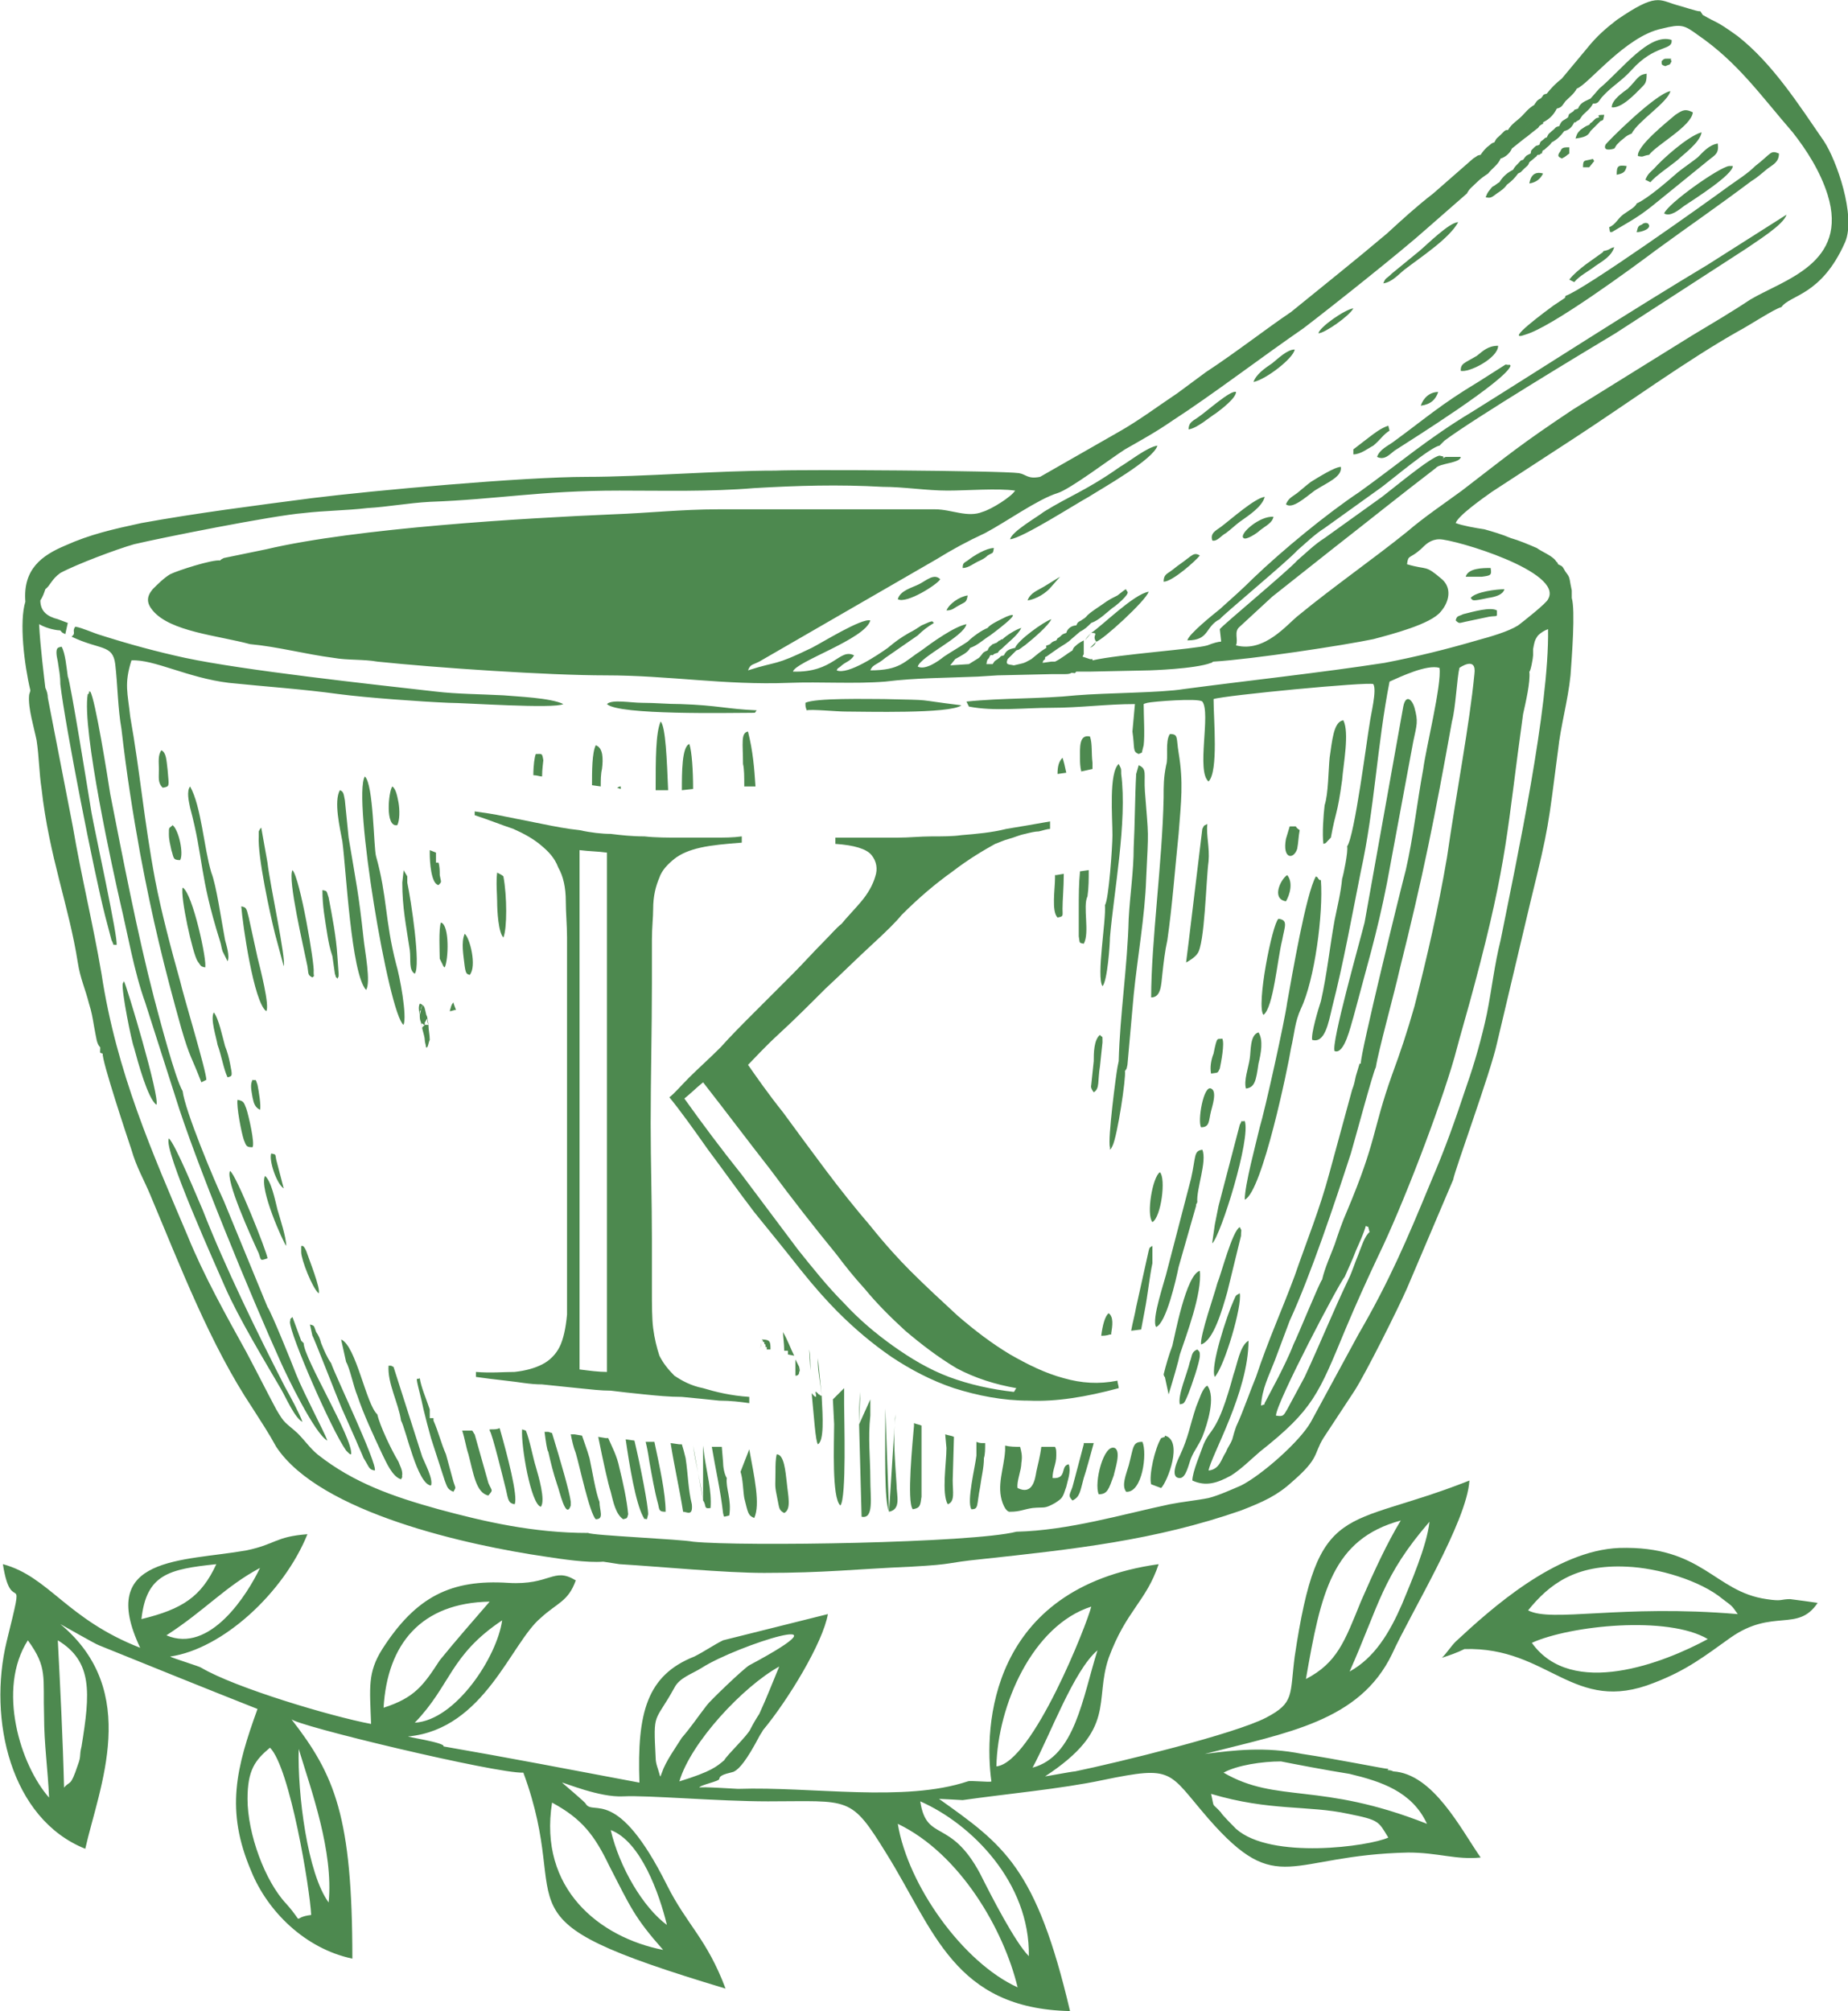 <svg xmlns="http://www.w3.org/2000/svg" xmlns:xlink="http://www.w3.org/1999/xlink" xml:space="preserve" width="61.06mm" height="66.436mm" style="shape-rendering:geometricPrecision; text-rendering:geometricPrecision; image-rendering:optimizeQuality; fill-rule:evenodd; clip-rule:evenodd" viewBox="0 0 1480 1611">
 <defs>
  <style type="text/css">
   <![CDATA[
    .fil0 {fill:#4D894F}
   ]]>
  </style>
 </defs>
 <g id="Layer_x0020_1">
  <g id="_737929276352">
   <path class="fil0" d="M1145 1219c-2,19 -15,49 -22,66 -10,23 -22,43 -42,54 24,-54 26,-76 64,-120zm-565 191c2,-4 19,-20 21,-25 2,-4 5,-9 7,-12 6,-13 11,-26 16,-38 -29,16 -71,61 -80,92 26,-8 30,-12 36,-17zm31 -24c-1,2 -2,3 -3,5 -10,19 -16,26 -20,28 -1,1 -12,2 -12,6 0,2 -16,5 -16,7 1,-1 29,1 31,1 59,-2 133,11 184,-6 2,-1 18,1 19,0 -6,-43 -2,-155 134,-174 -10,30 -26,37 -40,75 -12,35 7,57 -51,95 1,0 22,-4 24,-4 34,-7 128,-30 153,-43 23,-12 19,-18 23,-49 19,-127 39,-101 140,-141 -2,33 -47,106 -62,139 -26,54 -84,63 -150,80 24,-3 48,-6 78,0 0,0 0,0 0,0 27,4 66,12 69,12 0,1 -1,1 -1,1 2,0 3,0 5,1 32,2 54,46 70,69 -20,2 -34,-4 -58,-4 -96,2 -104,37 -160,-27 -33,-38 -27,-43 -85,-31 -33,7 -77,11 -112,16 -1,0 -17,-1 -19,-1 52,37 78,55 105,170 -93,-2 -109,-65 -147,-126 -29,-47 -29,-42 -95,-42 -40,0 -96,-5 -116,-4 -19,1 -47,-11 -49,-11 1,1 19,16 19,17 6,10 25,-15 65,65 16,32 32,43 47,83 -193,-58 -120,-59 -162,-173 -21,1 -184,-38 -186,-43 35,45 49,78 49,192 -38,-8 -68,-38 -81,-70 -21,-49 -12,-83 5,-130 -43,-17 -85,-34 -127,-51 -3,-1 -29,-16 -31,-17 65,54 31,131 20,180 -60,-24 -78,-104 -63,-166 16,-65 4,-17 -3,-62 37,10 51,44 110,67 -35,-74 34,-69 85,-78 24,-5 23,-11 49,-13 -19,47 -68,92 -110,98 1,1 24,8 25,9 27,16 104,39 136,45 -1,-29 -3,-41 9,-60 27,-42 55,-56 101,-53 34,2 36,-13 54,-2 -6,17 -15,18 -28,30 -24,20 -45,89 -106,95 -4,0 30,5 28,8 52,9 104,19 157,29 -2,-56 6,-86 44,-101 8,-4 15,-9 23,-13 28,-7 56,-14 84,-21 -4,23 -32,69 -52,93zm415 25c10,2 36,7 55,10 25,6 50,14 62,40 -86,-34 -120,-16 -163,-41 11,-6 31,-9 46,-9zm-501 -3c-2,-38 -1,-27 15,-56 4,-8 14,-11 22,-16 28,-18 126,-49 38,-2 -5,3 -32,29 -34,32 -7,9 -13,18 -20,26 -5,8 -13,19 -16,28 -1,2 -1,5 -2,1 -1,-4 -3,-8 -3,-13zm354 -86c-12,38 -18,85 -52,94 14,-26 33,-78 52,-94zm-833 -8c28,17 26,42 19,85 -2,8 0,7 -3,15 -6,18 -6,12 -11,18 -1,-40 -3,-79 -5,-118zm-24 0c16,22 12,29 13,61 0,22 3,42 4,65 -23,-26 -42,-87 -17,-126zm151 -61c-12,26 -27,36 -60,44 4,-36 22,-40 60,-44zm-40 57c31,-20 47,-39 75,-54 -10,21 -40,69 -75,54zm65 131c0,-23 6,-31 18,-41 16,16 32,113 33,134 -17,2 -4,9 -20,-9 -17,-18 -31,-56 -31,-84zm41 -40c10,33 28,82 24,123 -17,-23 -25,-87 -24,-123zm153 -118c-13,15 -27,31 -40,47 -13,20 -20,30 -45,38 3,-51 30,-84 85,-85zm10 15c-4,29 -37,80 -70,82 29,-30 28,-54 70,-82zm40 146c24,13 34,26 46,51 17,33 20,41 43,67 -51,-10 -100,-49 -89,-118zm47 22c24,9 39,51 45,76 -19,-14 -38,-46 -45,-76zm230 -5c50,24 85,85 96,131 -44,-20 -88,-82 -96,-131zm18 -18c41,18 88,65 87,124 -11,-11 -30,-48 -39,-66 -24,-45 -43,-25 -48,-58zm137 -156c-3,13 -47,125 -76,128 1,-49 29,-113 76,-128zm96 150c47,14 78,9 110,16 25,5 24,6 32,19 -15,7 -94,18 -122,-7 -1,-1 -12,-12 -12,-13 -8,-9 -5,-2 -8,-15zm152 -219c-11,18 -22,42 -32,65 -13,32 -19,49 -44,62 12,-69 21,-112 76,-127zm102 72c17,-21 38,-37 79,-35 25,1 59,11 77,26 8,6 7,5 12,12 -94,-8 -149,7 -168,-3zm3 26c31,-14 109,-22 141,-3 -35,19 -109,48 -141,3zm-61 -1c28,-26 80,-73 131,-75 67,-2 76,35 118,41 13,2 11,0 19,0 8,1 15,2 22,3 -16,24 -36,4 -70,28 -21,15 -35,26 -61,36 -65,26 -84,-29 -152,-27 -6,3 -12,5 -18,7 4,-4 7,-9 11,-13z"></path>
   <g>
    <g>
     <path class="fil0" d="M869 513l-1 -1 1 1zm-1 11c2,-2 3,-3 5,-5 2,-1 2,-1 3,-2 2,-2 0,0 2,-3l-10 10zm6 -17c-4,4 -3,3 -5,6l5 -6zm-339 126c-1,-24 -2,-51 -6,-55 -4,9 -4,30 -4,55l10 0zm386 -96c-1,0 36,-1 49,-6 1,0 1,-1 2,-1 32,-2 104,-13 128,-18 15,-4 46,-12 54,-22 7,-8 9,-19 1,-26 -14,-12 -11,-7 -28,-12 1,-8 2,-4 11,-12 4,-4 8,-8 15,-8 12,0 100,26 87,48 -1,3 -20,18 -24,21 -8,5 -22,9 -33,12 -24,7 -48,13 -74,18 -52,8 -108,14 -161,21 -18,3 -62,3 -86,5 -29,3 -59,2 -88,5l2 4c20,4 44,1 66,1 23,0 44,-3 67,-3l-2 22c2,14 0,16 5,18 4,-2 2,0 3,-3 0,0 1,-4 1,-4 1,-8 0,-24 0,-33 2,-1 0,0 3,-1 4,-1 41,-4 44,-1 7,9 -5,56 5,64 8,-8 4,-50 4,-66 9,-3 124,-14 128,-12 3,5 -2,24 -3,32 -2,11 -12,90 -18,98 1,4 -3,23 -4,26 -1,11 -4,23 -6,33 -4,22 -6,43 -11,65 -2,6 -8,26 -7,31 10,3 13,-13 16,-26 9,-35 16,-74 23,-109 11,-50 13,-101 23,-152 9,-4 30,-14 40,-11 2,13 -11,65 -13,81 -5,27 -8,55 -14,81 -3,11 -37,149 -36,155 0,0 -1,0 -1,0l-3 10c-1,4 -1,6 -3,11l-18 66c-8,30 -18,54 -28,83 -10,27 -21,51 -31,81 -5,12 -10,27 -16,40 -1,3 -2,6 -3,10 -2,5 -3,5 -5,10 -4,6 -5,14 -14,15 2,-12 32,-63 32,-104 -7,4 -9,19 -12,27 -13,48 -18,42 -24,56 -2,6 -9,22 -9,29 11,5 20,2 31,-4 8,-5 16,-13 23,-19 43,-34 47,-46 69,-99 8,-19 17,-39 26,-58 19,-39 49,-117 61,-159 5,-19 11,-39 16,-58 27,-101 26,-124 39,-217 2,-9 6,-26 5,-34 1,0 3,-11 3,-13 0,-1 0,-4 0,-5 1,-5 1,-7 4,-11 2,-2 5,-4 8,-5 1,63 -25,184 -38,249 -5,20 -7,39 -11,59 -4,19 -10,40 -16,57 -10,30 -17,50 -29,78 -19,46 -33,79 -58,122l-38 70c-9,16 -40,43 -56,51 -7,3 -18,8 -26,10 -10,2 -21,3 -31,5 -38,8 -81,21 -123,22 -35,9 -219,12 -259,8 -10,-2 -81,-5 -84,-7 -44,0 -83,-9 -120,-19 -36,-10 -68,-21 -97,-44 -6,-5 -10,-11 -16,-17 -10,-9 -10,-7 -17,-19 -8,-15 -16,-31 -24,-46 -16,-29 -34,-61 -47,-93 -28,-66 -57,-131 -69,-210 -7,-41 -16,-77 -23,-118l-20 -103c0,-3 -1,-6 -2,-8 -1,-9 -4,-32 -5,-51 7,4 15,5 17,5 2,2 0,1 4,3l2 -9 -8 -3c-8,-2 -14,-6 -14,-15 2,-3 3,-6 4,-9 4,-3 5,-8 12,-13 13,-7 45,-19 59,-23 21,-5 111,-23 136,-25 17,-2 34,-2 51,-4 17,-1 32,-4 50,-5 55,-2 88,-9 152,-9 36,0 72,1 108,-2 35,-2 67,-3 103,-1 17,0 35,3 52,3 15,0 40,-2 54,0 -3,5 -19,15 -26,17 -12,5 -25,-2 -38,-2l-174 0c-29,0 -56,3 -84,4 -71,3 -206,11 -278,28l-34 7c-2,1 -2,1 -3,2 -6,-1 -34,8 -40,11 -5,3 -10,8 -14,12 -5,6 -5,11 0,17 14,17 52,20 78,27 22,2 44,8 67,11 11,2 24,1 35,3 48,5 137,11 183,11 51,0 95,8 147,6 25,-1 52,1 77,-1 24,-3 50,-3 74,-4l16 -1 44 -1c3,0 6,0 10,0 1,0 4,0 5,-1 4,0 2,1 4,-1l2 0 4 0 0 0 1 0 4 0 0 0 48 -1zm57 -23c-2,0 -6,1 -11,3 -10,3 -70,7 -92,12l0 -1 -2 0 -6 -2 1 -2c0,-5 0,-7 0,-11 -2,1 -2,1 -5,3 -2,2 -3,2 -4,5 -5,3 -8,6 -14,9l-3 0 -7 1c1,-3 0,-1 2,-3 0,-1 0,-1 0,-1 0,-1 1,-1 1,-1l10 -7c3,-2 7,-4 10,-7l7 -6c4,-2 6,-4 9,-7 6,-2 12,-8 17,-12 2,-1 14,-11 12,-13 -2,-2 1,-4 -8,3 -4,2 -6,3 -9,5 -4,3 -14,9 -16,12 -2,2 -3,2 -4,3 -2,1 -2,1 -3,2l-1 2c-3,0 -7,2 -8,6 -3,1 -3,1 -5,3 -4,3 -1,0 -3,3 -3,1 -3,1 -5,3 -4,2 -3,0 -3,3 -5,3 -7,5 -12,9 -7,4 -6,3 -14,5 -4,-1 -7,0 -5,-5l7 -7c3,-1 1,0 4,-2 1,-1 3,-2 4,-3 5,-4 18,-15 20,-20 -6,2 -27,17 -29,23 -5,1 -7,2 -9,6 -4,1 -1,0 -5,3 -3,2 -2,1 -4,4l-5 0c1,-6 1,-2 3,-7 3,-1 1,1 3,-1 0,0 2,-1 3,-1 2,-3 2,-2 4,-4 5,-5 12,-10 15,-16 -4,1 -12,6 -15,9 -1,0 -1,1 -1,0 0,0 -1,1 -1,1 -3,1 1,-1 -3,2 -1,0 -2,1 -3,1 -2,2 -3,2 -4,5 -5,2 -3,2 -7,6l-8 5 -15 1 4 -5c5,-3 10,-5 12,-9 6,-2 11,-7 16,-10 0,0 30,-22 13,-15 -4,2 -13,6 -15,9 -5,2 -12,7 -16,11 -6,4 -13,8 -19,12 -5,4 -15,11 -21,8 2,-8 37,-24 39,-34 -10,2 -28,15 -36,21 -14,9 -17,16 -41,16 2,-5 5,-4 12,-10l26 -18c4,-4 8,-7 13,-10 -2,-1 1,-3 -10,2 -3,2 -6,4 -10,6 -7,4 -11,7 -17,12 -7,5 -32,22 -41,18 2,-3 -1,0 3,-3 4,-4 8,-4 11,-9 -12,-6 -16,14 -49,13 2,-8 58,-26 62,-41 -7,-2 -39,18 -47,22 -31,15 -26,10 -51,18 2,-5 3,-4 9,-7l142 -82c13,-8 24,-14 39,-21 17,-9 42,-27 58,-32 10,-3 43,-28 54,-35 14,-8 25,-14 38,-23 31,-20 73,-52 105,-74 21,-16 79,-62 99,-80l32 -28c2,-4 4,-5 8,-9 3,-3 6,-5 9,-7 3,-4 8,-7 10,-12 0,-2 -1,-3 -2,-5 -1,-2 -2,-6 -3,-8 -3,1 -2,1 -6,4 -2,2 -3,3 -5,6 -4,1 -1,0 -6,3l-32 28c-13,10 -25,21 -37,32 -26,22 -50,41 -77,63 -18,12 -45,33 -68,48 -8,6 -15,11 -23,17 -15,10 -31,22 -47,31l-63 36c-10,2 -11,-2 -17,-3 -15,-2 -174,-3 -195,-2 -46,0 -107,5 -151,5 -51,0 -172,11 -220,17 -46,6 -93,12 -137,20 -23,5 -41,9 -61,18 -19,8 -34,19 -32,45 -5,16 -1,50 4,71 0,1 -1,3 -1,4 -1,10 4,26 6,36 2,13 2,26 4,39 6,54 22,94 29,139 2,13 6,21 9,33 2,6 3,12 4,18 2,10 2,14 5,17 0,5 -1,4 2,5 -1,5 20,68 23,77 4,14 10,24 15,36 24,57 48,120 82,171 7,11 13,20 19,31 35,53 154,79 216,88 13,2 33,5 46,4l13 2c33,2 84,7 116,7 49,0 72,-3 118,-5 36,-2 26,-3 56,-6 74,-8 139,-15 208,-39 18,-7 29,-12 41,-23 22,-19 17,-22 25,-35l25 -38c9,-14 35,-66 42,-82l37 -87c1,-7 30,-86 35,-109l27 -114c15,-61 14,-60 22,-121 2,-19 8,-40 10,-60 1,-14 4,-52 1,-62l0 -6 -1 -5c-1,-6 -1,-6 -4,-10 -3,-5 -2,-4 -6,-6 -1,-3 0,0 -2,-3 -3,-4 -11,-7 -15,-10 -7,-3 -14,-6 -21,-8 -7,-3 -14,-5 -21,-7 -7,-1 -18,-3 -23,-5 2,-6 22,-20 29,-25l66 -43c40,-26 91,-63 132,-86 6,-3 29,-18 34,-19 7,-10 32,-9 51,-52 9,-21 -7,-66 -17,-81 -20,-29 -41,-62 -69,-84 -18,-13 -16,-10 -28,-17l-2 -3c0,0 -1,0 -1,0 -2,0 -14,-4 -18,-5 -14,-4 -16,-10 -48,12 -9,7 -16,13 -24,23l-20 24c-4,3 -9,8 -12,12 4,-1 4,-1 8,1 0,0 4,1 4,1 5,3 2,-1 3,4 3,-3 7,-6 9,-10 9,-3 39,-42 68,-48 16,-4 18,-3 29,5 32,22 50,48 76,78 11,14 22,31 28,50 17,55 -35,68 -62,84 -15,10 -32,20 -47,29l-95 59c-42,28 -50,35 -89,65 -15,11 -30,21 -44,33 -26,21 -59,44 -87,67 -9,7 -27,30 -50,24 2,-5 -2,-11 3,-15l26 -24c15,-12 33,-26 48,-38 32,-25 53,-42 83,-65 3,-4 20,-4 20,-9 -1,0 -4,0 -5,0 0,0 -1,0 -2,0l-2 0c-3,0 -3,0 -3,0 -4,2 -1,0 -2,2 0,-3 1,-2 -3,-3 -7,1 -38,27 -46,33l-46 33c-8,5 -15,12 -22,18 -7,8 -60,52 -62,55l1 9c0,0 0,1 0,1zm-341 580l1 1 -1 -1 0 -5c1,2 2,4 3,6 0,1 1,3 0,4l0 0 0 -1 0 0 0 0 0 0 0 0 0 0 0 0 0 0 -2 -3 0 0 -1 -1zm75 117c10,-2 6,-13 6,-22 -1,-16 -3,-38 -1,-53l0 -3 -5 78zm-3 -83c0,37 -1,74 3,83l-3 -83zm-41 13c0,15 -2,59 5,65 5,-6 3,-69 3,-81 0,-3 0,-7 0,-13l0 0c-1,1 -1,1 -1,2l-1 0c0,1 0,1 0,2 0,0 -1,0 -1,0 0,1 0,1 0,1 -1,1 -1,1 -1,1 0,0 0,0 -1,1 0,0 0,0 -1,1l0 0c0,0 -1,0 -1,1l0 0c-1,0 -1,0 -2,0l1 20zm8 -29c-1,1 -1,1 -1,2l-1 0c0,1 0,1 0,2 0,0 -1,0 -1,0 0,1 0,1 0,1 -1,1 -1,1 -1,1 0,0 0,0 -1,1 0,0 0,0 -1,1l0 0c0,0 -1,0 -1,1l0 0c-1,0 -1,0 -2,0l9 -9zm-9 9l1 20 -1 -20zm9 -9l0 -2 0 2zm-9 -9l0 18 0 0 0 -18zm6 13c0,0 1,0 1,0 0,0 -1,0 -1,0zm-192 -486c0,-5 0,-10 1,-14 1,-8 1,-17 -5,-19 -3,6 -3,21 -3,32l7 1zm207 511l2 74c10,2 7,-15 7,-30 0,-17 -2,-33 0,-51 0,-4 0,-8 0,-13l-9 20zm1 -26c-1,8 -1,16 -1,26l1 -26zm-126 87c3,4 0,7 6,6 1,-14 -3,-28 -5,-42l-1 -8 0 44zm-8 -44c2,15 6,29 8,44l-8 -44zm38 21c2,6 2,15 3,21 3,12 3,14 8,16 5,-11 0,-33 -4,-55l-7 18zm-2 -19l2 19 -2 -19zm-36 -528c0,-15 -1,-30 -3,-36 -6,2 -6,23 -6,37l9 -1zm101 485c0,0 -1,0 -1,-1 0,0 -1,0 -1,-1 0,1 1,1 1,1 0,1 1,1 1,1zm2 1c-1,-10 -3,-20 -3,-26l0 -4 3 30zm-10 -37c1,5 1,11 1,17l-1 -17zm-38 -8l0 0c0,2 -1,4 -1,7l1 -7zm-268 -252c0,0 -1,0 -1,0 0,0 1,0 1,0zm-1 0c-1,0 -1,0 -1,0 0,0 0,0 1,0zm-2 0c0,0 0,-1 -1,-1 1,0 1,1 1,1zm-3 -11c0,0 0,0 1,-1 -1,1 -1,1 -1,1zm7 11c-1,-2 -1,-4 -1,-6l0 0 0 1 0 0 0 0 0 -1 0 0 1 6zm-5 3c0,-1 -1,-3 -1,-5 0,0 0,0 0,1l0 0 0 0 0 0 1 0c0,0 0,0 0,0l0 0c1,0 1,1 1,1l0 0 0 0 1 0 0 0c0,0 0,0 1,0l0 0c0,0 1,0 1,0 0,0 0,0 1,0 -1,0 -1,0 -1,0 0,0 -1,0 -1,0l0 0c-1,0 -1,0 -1,0l0 0 -1 0 0 0 0 0c0,0 0,-1 -1,-1l0 0c0,0 0,0 0,0l-1 0 0 0 0 0 0 0c0,-1 0,-1 0,-1l1 5zm0 -19c0,0 -1,-1 -2,-1 -1,2 -1,5 0,9l0 0 0 0 2 -8zm-2 5c0,0 0,0 1,-1 -1,1 -1,1 -1,1zm-279 -300c23,11 33,6 35,22 2,17 2,35 5,52 4,35 9,67 15,100 10,53 19,90 33,140 7,24 8,22 16,43l4 -2c0,-7 -18,-66 -21,-79 -7,-25 -15,-55 -20,-81 -9,-48 -12,-86 -20,-131 -2,-19 -5,-26 1,-45 18,-1 45,14 78,18 29,3 59,5 88,9 23,3 65,6 88,7 13,0 85,5 92,1 -10,-5 -37,-6 -48,-7 -19,-1 -37,-1 -54,-3 -53,-6 -154,-17 -201,-27 -23,-5 -45,-11 -67,-18 -7,-2 -15,-6 -21,-7 -3,4 1,5 -3,8zm589 59c4,-1 24,1 31,1 15,0 84,2 93,-5 -41,-5 -19,-4 -62,-5 -14,0 -55,-1 -63,3 0,3 0,3 1,6zm331 -73c2,-3 55,-47 62,-55 7,-6 14,-13 22,-18l46 -33c8,-6 39,-32 46,-33l4 -4c24,-18 112,-71 137,-86l105 -68c7,-5 30,-19 32,-27l-63 40c-65,39 -125,78 -189,118 -35,21 -58,41 -90,64 -27,18 -62,47 -85,69 -9,9 -17,16 -27,25 -5,4 -25,20 -26,25 18,0 14,-11 26,-17zm277 -259c-1,3 1,0 -1,2l-9 6c-4,3 -41,30 -22,23 21,-6 85,-53 105,-68 26,-19 48,-34 76,-55 5,-3 8,-6 13,-10 4,-3 9,-5 9,-12 -7,-3 -6,0 -19,10 -6,6 -14,11 -21,16 -19,14 -116,83 -131,88zm-138 117c-4,3 -11,6 -13,12 6,3 10,-2 14,-5 14,-9 89,-56 93,-68 -2,-2 1,0 -4,-1l-22 14c-30,18 -42,29 -68,48zm195 -191c-1,3 -7,6 -11,9 -4,3 -6,8 -11,10 1,6 0,3 2,4 24,-14 24,-14 46,-32l32 -26c5,-4 8,-5 7,-13 -7,1 -12,7 -16,11 -5,4 -11,8 -16,12 -8,7 -24,21 -33,25zm-37 -84c0,3 0,2 2,4 4,0 4,-1 7,-5 8,-9 16,-13 24,-22 19,-21 33,-15 32,-24 -18,-6 -40,24 -58,39l-7 8zm38 46c5,1 3,0 9,-1 6,-8 34,-23 35,-34 -6,-3 -8,-2 -14,2 -7,6 -31,25 -30,33zm-104 -21c2,2 1,11 3,15l10 -8c-3,-2 -2,-1 0,-5 1,-3 2,-5 4,-7 2,-1 10,-5 11,-1 6,-3 9,-7 11,-11 -2,-1 -6,-3 -9,-3 -7,0 -5,2 -9,0 -5,3 -7,6 -10,9 -4,4 -8,6 -11,11zm125 67c5,3 12,-3 16,-6 9,-6 39,-25 39,-32 -1,0 -1,0 -1,0l-2 0c-8,1 -49,30 -52,38zm-40 -52c1,-1 0,0 2,-3 1,-1 2,-2 3,-3 4,-3 4,-4 9,-6 5,-10 29,-25 31,-34 -12,2 -52,42 -52,43 -2,5 4,4 7,3zm32 16c-3,3 -5,4 -7,9l4 2c4,-5 16,-13 22,-18 4,-4 18,-14 19,-22 -11,3 -32,22 -38,29zm-295 269c5,4 15,-5 23,-11 11,-7 22,-11 21,-19 -5,0 -19,9 -24,12 -4,3 -6,5 -11,9 -4,3 -7,4 -9,9zm78 -177c7,-1 12,-7 17,-11 13,-10 36,-25 43,-38 -7,0 -25,18 -31,23l-22 18c-5,5 -5,3 -7,8zm-137 206c4,1 7,-4 11,-6 4,-3 7,-6 11,-9 7,-5 18,-12 20,-20 -8,1 -27,18 -35,24 -4,3 -9,5 -7,11zm-19 -89c7,-1 17,-10 22,-13 4,-3 16,-12 16,-17 0,0 0,0 0,0 -4,-2 -24,16 -30,20 -4,3 -8,4 -8,10zm218 -47c6,2 30,-10 30,-20 -8,0 -12,4 -17,8 -10,6 -13,6 -13,12zm121 -211c8,1 19,-11 24,-16 3,-3 4,-4 4,-11 -7,1 -7,4 -15,12 -4,3 -13,9 -13,15zm-189 769c2,-13 15,-60 19,-78 19,-76 28,-121 42,-199 3,-11 4,-35 6,-43 0,0 14,-10 12,5 -4,41 -14,92 -22,147 -7,41 -16,80 -26,119 -6,21 -11,36 -18,55 -16,45 -12,52 -36,109 -4,9 -7,18 -10,27 -3,8 -8,19 -10,28 -2,2 -19,44 -23,52 -3,8 -8,18 -12,26l-10 19c-3,5 1,2 -4,4 1,-14 6,-23 11,-36 4,-11 8,-21 12,-32 17,-37 36,-94 49,-134 3,-10 18,-66 20,-69zm-25 168c3,-7 6,-13 9,-21 3,-7 6,-13 8,-20 3,2 1,-2 3,5 -4,3 -7,13 -9,18 -3,7 -5,14 -8,20 -12,25 -22,50 -35,78l-14 26c-3,5 -3,6 -9,5 0,-10 51,-107 55,-111zm208 -822c0,0 -1,0 -1,1l-14 10c-5,4 -9,7 -13,12l4 2c4,-5 12,-9 17,-13 6,-4 13,-8 15,-15 -4,1 -3,2 -8,3zm-119 296c3,3 3,2 8,1l19 -4c7,-1 6,1 6,-5 -5,-3 -19,1 -27,3 -4,2 -5,1 -6,5zm-82 -137l0 4c6,0 12,-5 16,-7 6,-5 8,-9 13,-12l-1 -4c-6,2 -11,6 -15,9l-13 10zm-80 -54c10,-2 32,-19 33,-26 -6,0 -13,7 -18,11 -6,4 -13,9 -15,15zm235 -231c-4,1 -2,1 -5,4 -1,0 -3,2 -3,2 -2,3 -1,1 -2,3 4,2 2,0 9,0 3,0 7,2 9,3 4,-1 4,-2 7,-6 -1,-5 2,-1 -3,-4 0,0 -4,-1 -4,-1 -4,-2 -4,-2 -8,-1zm-42 39c1,2 2,6 3,8 1,2 2,3 2,5 4,-1 8,-5 9,-8 -2,-4 -1,-13 -3,-15 -2,1 0,-1 -3,1 -1,1 -2,2 -3,3 -3,3 -3,2 -5,6zm-177 300c-11,-1 -28,14 -24,17 2,2 11,-4 13,-6 5,-4 10,-6 11,-11zm158 65c2,2 0,3 14,0 7,-1 12,-3 13,-7 -6,0 -23,2 -27,7zm-122 -212c5,0 25,-14 28,-20 -7,1 -27,15 -28,20zm165 -156c3,-2 5,-4 9,-7 1,-1 2,-1 3,-3 4,-3 3,-1 3,-3 -1,-4 -9,0 -11,1 -2,2 -3,4 -4,7 -2,4 -3,3 0,5zm-47 351c5,0 9,0 13,0 7,-1 8,-1 7,-7 -6,0 -18,0 -20,7zm16 -304c4,1 5,0 9,-3 3,-2 6,-4 8,-7l-6 -2c-2,1 0,0 -3,2 -1,1 -2,1 -3,2 -3,4 -3,3 -5,8zm49 -48c4,2 2,0 4,4 4,-2 7,-5 10,-9l-4 -4c-4,1 -2,1 -6,4 -3,3 -2,1 -4,5zm-38 36l6 2c4,-3 6,-5 9,-9 -2,-2 0,0 -2,-2 -1,0 -1,1 -1,-1 -1,0 -1,0 -1,0 -4,2 -8,5 -11,10zm48 -45l4 4c4,-1 6,-3 8,-7 -2,-5 -2,-3 -5,-4 -4,3 -5,2 -7,7zm15 -14c4,3 3,1 4,5 3,-3 6,-5 8,-9 -2,-2 -2,-1 -2,-4 -4,2 -8,3 -10,8zm-52 49c0,0 0,0 1,0 0,2 0,1 1,1 2,2 0,0 2,2 2,-1 0,0 2,-1 1,-1 2,-2 3,-3 2,-2 3,-2 4,-5l-5 -2c-3,1 -1,0 -4,3 -2,2 -3,3 -4,5zm44 -42c3,1 3,-1 5,4 0,0 0,0 1,0 0,0 0,0 0,0 1,-1 1,-1 3,-2 1,-1 2,-3 3,-4 -1,-4 0,-2 -4,-5 -3,1 0,0 -3,1 0,1 -2,2 -2,2 -3,2 -2,1 -3,4zm-118 231c8,-1 12,-5 14,-11 -7,0 -12,5 -14,11zm136 -220c0,-1 0,-1 0,-1 0,0 0,-1 -1,-1 0,0 0,-3 0,-3 -3,1 -4,2 -7,4 -3,3 -3,4 -4,7 7,-1 10,-2 12,-6zm-41 11l4 4c3,-3 4,-3 6,-6 -2,-4 0,-2 -4,-4 -1,1 0,-1 -3,2 -3,2 -2,2 -3,4zm18 11c4,-2 3,-2 6,-4l0 -5c-4,0 -6,0 -7,3 -4,5 0,5 1,6zm-25 -4l5 2c0,-1 1,-1 2,-1 2,-1 0,-1 2,-1 1,-3 0,-2 2,-3l-4 -4c-2,1 -2,0 -4,2 -4,4 -2,2 -3,5zm-1 24c6,-1 9,-4 11,-8 -7,-2 -10,2 -11,8zm48 -47c0,0 0,3 0,3 1,0 1,1 1,1 0,0 0,0 0,1l8 -8c-1,-4 1,-1 -1,-3 -3,1 -2,0 -5,3 0,0 -1,1 -1,1 -2,1 -1,1 -2,2zm38 86c4,0 13,-3 9,-7 -2,-1 -4,0 -5,1 -3,1 -3,2 -4,6zm-38 -52l4 -5c-2,-2 1,-2 -4,-1 -4,1 -5,0 -5,6l5 0zm-53 -6l5 2 6 -5 -5 -2c-4,2 -3,1 -6,5zm111 -79c0,3 0,3 3,4 4,-2 3,0 5,-4 -2,-2 2,-2 -3,-2 -3,0 -3,0 -5,2zm-36 91c5,-1 7,-2 8,-7 -7,-1 -8,0 -8,7zm-13 -43c3,-1 2,-1 3,-5 -7,0 -4,1 -4,2 2,2 0,-1 1,3zm-1228 445c-1,-7 -2,-19 -5,-24 -2,1 -6,-1 -3,12 1,7 2,11 2,18 4,34 27,151 36,186l5 19c3,6 0,3 4,4 2,-3 -18,-94 -20,-106 -2,-12 -17,-106 -19,-109zm878 -76c7,0 26,-17 29,-21 -5,-3 -6,0 -16,7 -3,2 -5,4 -8,6 -3,2 -5,3 -5,8zm-123 -34c10,-1 52,-28 63,-34 11,-7 52,-30 55,-41 -8,1 -23,13 -30,17 -27,19 -40,23 -61,36 -5,4 -26,16 -27,22zm33 38l7 -8 -13 8c-5,3 -11,5 -13,11 7,-1 15,-6 19,-11zm-84 19c5,0 6,-2 10,-4 5,-3 6,-2 7,-8 -7,1 -15,7 -17,12zm13 -34c5,0 9,-4 14,-6 2,-1 4,-2 6,-4 5,-3 4,-1 5,-6 -6,0 -16,6 -21,10 -3,2 -4,2 -4,6zm-52 25c7,4 32,-12 34,-16 -5,-5 -11,1 -17,4 -6,3 -15,5 -17,12zm155 27c7,0 0,2 4,7 5,-1 40,-33 42,-40 -12,2 -37,27 -46,33zm-660 540l-35 -85c-8,-17 -31,-72 -33,-88 -6,-10 -19,-60 -23,-75 -13,-50 -25,-112 -35,-163 -2,-13 -12,-76 -16,-82 -1,0 -1,0 -1,0 0,1 0,1 0,1 0,1 -1,1 -1,1 -5,28 21,145 26,167 6,25 11,55 20,80l24 75c16,52 61,161 85,214 4,9 27,57 37,62 -3,-8 -19,-38 -25,-53 -3,-8 -20,-50 -23,-54zm855 -205c8,3 13,-21 15,-27 10,-38 19,-67 27,-108l21 -113c3,-14 4,-16 1,-27 -2,-7 -7,-11 -9,-1l-31 173c-4,16 -27,97 -24,103zm-60 61c-3,13 -12,46 -12,58 14,-6 35,-108 37,-121 3,-13 3,-21 8,-32 11,-23 18,-76 16,-103 0,0 -1,0 -1,0 0,0 -1,-1 -1,-1 -1,-2 -1,-1 -2,-2 -8,14 -19,79 -23,101 -2,15 -18,87 -22,100zm-512 -271c0,-1 0,-2 0,-2 -2,0 -2,1 -3,1l3 1zm312 579c8,0 11,-2 18,-3 10,-1 9,1 18,-4 6,-4 6,-4 9,-13 1,-5 4,-12 2,-18 -7,1 -1,12 -13,11 0,-7 3,-11 3,-18 0,-4 0,-5 -1,-7 -3,0 -7,0 -11,0 -1,8 -3,15 -4,20 -1,6 -3,19 -15,13 -1,-5 3,-14 3,-20 1,-6 0,-9 -1,-13 -4,0 -8,0 -12,-1 0,1 0,3 0,4 -1,15 -7,28 -2,42 3,8 6,7 6,7zm113 -412c8,0 8,-10 9,-19 1,-9 2,-18 4,-27 4,-28 6,-56 9,-85 2,-26 4,-41 0,-65 -2,-12 0,-15 -7,-15 -4,6 -1,19 -3,25 -2,10 -2,16 -2,26 -1,51 -10,116 -10,160zm-12 -179c-1,18 -1,40 -2,59 0,19 -3,38 -4,57 -1,39 -7,76 -8,114 5,3 1,3 7,3l5 -56c3,-30 9,-63 10,-93 2,-42 2,-31 -1,-70 -1,-14 2,-18 -5,-21l-2 7zm-279 465l0 -3 -3 0c0,-6 -1,-11 -1,-16 0,0 0,0 0,1 4,7 6,13 9,19l-5 -1zm6 9l1 1 0 0 2 3 0 0 0 0 0 0 0 0 0 0 0 0 0 0 0 1 0 0c0,2 -1,3 -3,3l0 -8zm1 1c1,1 1,2 2,3l-2 -3zm38 17c-1,1 -1,1 -1,2l-1 0 1 0c0,-1 0,-1 1,-2l0 0 0 0zm-9 9l0 0 0 0 0 0 0 0zm2 0c-1,0 -1,0 -2,0l0 0 0 0c1,0 1,0 2,0zm0 0c-1,0 -1,0 -2,0l0 0 0 0 0 0 0 0c1,0 1,0 2,0l0 0 0 0zm0 0c0,-1 1,-1 1,-1 0,0 -1,0 -1,1zm1 -1c1,-1 1,-1 1,-1 0,0 0,0 -1,1zm1 -1l1 -1c0,0 0,0 -1,1zm1 -1c0,0 0,0 1,-1 -1,1 -1,1 -1,1zm1 -1c0,0 0,0 0,-1 0,1 0,1 0,1zm1 -1c0,-1 0,-1 0,-2 0,1 0,1 0,2zm1 -2c0,-1 0,-1 1,-2 -1,1 -1,1 -1,2zm-433 25c-2,-6 -10,-21 -14,-28 -22,-43 -48,-96 -66,-142 -4,-9 -22,-53 -27,-57 -5,8 39,105 45,119 11,25 31,58 45,82 4,7 11,23 17,26zm81 -318c3,-7 -3,-39 -6,-49 -9,-35 -7,-54 -16,-86 -2,-7 -2,-58 -9,-64 -10,16 19,190 31,199zm282 -191c-1,-15 -2,-28 -6,-44 -6,1 -4,10 -4,26 1,4 1,10 1,18l9 0zm280 95c1,13 -7,57 -2,65 4,-4 6,-34 6,-39 3,-36 14,-93 9,-131 0,-5 0,-4 -2,-8 -8,7 -5,43 -5,57 0,9 -3,52 -6,56zm50 292c-2,9 -13,40 -9,46 8,-3 16,-38 18,-48l14 -49c0,0 0,-1 0,-1l1 -2c-1,-10 8,-33 4,-42 -7,1 -5,5 -9,23l-19 73zm-446 178c2,8 4,18 10,22 3,-1 3,0 4,-4 -1,-11 -4,-25 -7,-37 -2,-10 -6,-17 -9,-24l-2 0 -6 -1c4,20 8,38 10,44zm-196 -402c4,-6 -1,-31 -2,-41 -4,-37 -6,-45 -12,-81l-3 -30c-1,-5 -1,-7 -4,-8 -5,9 0,30 2,41 3,22 7,106 19,119zm254 418c3,0 8,4 7,-6 -3,-12 -3,-24 -5,-37 -1,-4 -2,-8 -3,-11l-2 0 -7 -1c3,19 7,36 10,55zm-90 -62c1,5 2,10 4,15 3,10 11,48 16,53 7,0 3,-7 3,-14 -3,-7 -6,-26 -8,-35 -2,-7 -4,-12 -6,-18l-6 -1 0 0 -3 0zm479 -32c4,-13 8,-27 9,-32 5,-15 18,-49 16,-67 -11,3 -20,52 -22,60 -3,8 -5,15 -7,23l0 0c1,3 0,1 1,2l3 14zm-409 88c1,5 1,6 6,6 0,-15 -5,-37 -9,-56l-7 0c1,4 2,9 3,16 2,11 4,23 7,34zm387 -140c1,-5 2,-11 3,-16 2,-10 4,-28 6,-37l0 -14c-3,2 -2,1 -3,4l-10 45c-1,6 -3,13 -4,19l8 -1zm147 -420c-1,8 -2,23 -1,31 3,-1 1,0 5,-4l1 -1c4,-22 5,-17 9,-46 1,-13 6,-38 1,-48 -8,1 -9,17 -11,30 -1,10 -1,29 -4,38zm-210 83c0,-7 1,-17 1,-28l-6 1 -1 0 0 2c0,9 -3,27 2,32 5,-1 4,-1 4,-7zm3 -109c-1,-5 -2,-9 -3,-12 -3,3 -4,7 -4,13l7 -1zm-339 596c2,3 -1,1 3,2l1 -4c0,-7 -6,-38 -11,-59l-7 -1c3,21 8,51 14,62zm64 -3c1,4 0,3 5,2 2,-13 -3,-22 -2,-30 -2,-3 -3,-9 -3,-13l-1 -12 -5 0 -3 0c3,18 7,35 9,53zm-302 -121c3,5 6,20 9,27 5,15 13,32 20,47 3,6 8,18 15,20 3,-6 0,1 1,-4 0,-4 -2,-7 -3,-10 -6,-10 -15,-29 -17,-38 -9,-8 -17,-55 -29,-60l4 18zm675 -336l-2 16c2,-1 7,-4 9,-7 6,-7 7,-60 9,-74 1,-11 -2,-21 -1,-30 -3,2 -2,0 -4,4l-11 91zm-297 402c5,-3 4,-21 3,-39 -1,0 -1,0 -2,-1 0,0 -1,0 -1,-1 0,0 -1,0 -1,-1l-1 0c1,4 1,6 -3,1 2,20 3,38 5,41zm-2 -42l1 0 -1 0 0 0zm1 0l-1 0 1 0zm-1 0l1 0 -1 0zm5 3l0 0c-1,0 -1,0 -2,-1 1,1 1,1 2,1zm-4 -3c0,1 1,1 1,1 0,0 -1,0 -1,-1zm-472 -345c2,-4 -1,-13 -2,-17 -3,-16 -7,-44 -11,-54 -6,-20 -8,-53 -17,-69 -3,4 -1,12 0,17 11,41 7,53 24,107 1,3 1,5 2,8l4 8zm780 307c10,-3 17,-28 21,-42l11 -45c0,-6 1,-3 -1,-7 -6,3 -15,38 -18,45 -2,8 -14,42 -13,49zm-526 70c1,8 2,15 3,16 2,9 4,17 7,26 2,5 7,29 11,17 0,-2 0,0 0,-3 -1,-8 -8,-32 -15,-55l-3 -1 -3 0zm531 -37c-4,2 -6,10 -9,17 -5,15 -6,24 -13,39 -1,2 -9,18 0,18 5,0 7,-11 9,-16 3,-7 6,-10 9,-17 4,-10 11,-32 4,-41zm-717 -40c1,1 20,50 23,57 4,9 8,18 12,27 2,5 4,9 6,14 5,8 4,9 9,10 2,-6 -33,-79 -35,-86 -3,-4 -6,-11 -8,-16 -1,-4 -2,-6 -4,-9 -2,-5 -1,-5 -5,-6l2 9zm120 76c2,6 3,13 5,19 4,15 6,31 16,33 4,-5 3,-3 0,-10l-11 -39c-1,-1 -1,-2 -2,-3l-8 0zm494 -418l0 22c1,6 0,5 4,6 5,-9 -1,-30 3,-38 1,-7 1,-14 1,-21l-7 1c-1,10 -1,20 -1,30zm-262 -157c4,0 2,0 4,-2 -24,-1 -31,-4 -61,-5 -11,0 -20,-1 -31,-1 -9,0 -24,-3 -28,1 9,9 99,7 116,7zm-359 505c-1,-1 0,0 -2,-2l-7 -19c-3,3 -1,0 -2,4 0,10 33,86 45,103 3,3 3,3 4,3 2,-12 -38,-77 -38,-89zm78 62c4,7 13,51 24,52 2,-5 -5,-18 -7,-23l-23 -72 -2 -1c0,0 -2,0 -2,0 -1,14 8,30 10,44zm672 -237l-17 65c-1,5 -2,10 -3,15l-2 14c0,0 0,0 0,1 7,-7 31,-84 26,-98 -5,1 -1,-2 -4,3zm-125 255l0 1 -9 34c-2,6 -4,7 0,11 6,-3 6,-7 9,-18 2,-6 5,-17 8,-28 -3,0 -5,0 -8,0l0 0zm144 -343c8,-6 11,-44 15,-60 2,-11 5,-16 -3,-17 -5,4 -18,70 -12,77zm-399 264c-1,0 -1,-1 -1,-1l0 0 0 0 0 0c0,0 0,-1 0,-1l-1 0c0,0 0,-1 0,-1l0 0 0 0 0 0 0 0 -1 -1 0 0c7,0 7,2 7,8l-3 0 0 -1 0 0 0 0 0 -1 0 0 -1 0 0 0 0 -1 0 0 0 -1 0 0zm-2 -3c0,0 0,1 0,1 0,0 0,-1 0,-1zm1 1c0,0 0,1 0,1 0,0 0,-1 0,-1zm0 1c0,0 0,1 1,1 -1,0 -1,-1 -1,-1zm-487 -191c3,-6 -24,-96 -26,-99l-1 2c-1,6 7,46 9,51 3,11 11,41 18,46zm632 264l1 11c0,12 -4,36 1,45 6,-2 4,-10 4,-19l1 -35c-2,-1 -4,-1 -7,-2zm-26 60c6,-1 6,-3 7,-10l0 -57c-2,-1 -4,-1 -6,-2l0 2c-1,12 -6,61 -1,67zm47 0c6,0 4,-3 7,-18 1,-8 3,-15 3,-23 1,-3 1,-7 1,-12l-2 0c-1,0 -3,0 -5,-1 0,4 0,8 0,11 -1,9 -8,37 -4,43zm-431 -71l0 -2 -3 0 0 -7c-3,-9 -7,-18 -8,-25 -2,2 -4,-4 0,12 1,4 2,8 3,13 2,8 4,16 6,23l11 34c2,5 2,7 7,9 2,-4 2,-2 0,-8l-6 -22c-4,-9 -6,-18 -10,-27zm-97 -355c2,-2 1,0 1,-4 1,-6 -11,-76 -17,-82 -4,7 9,62 12,77 1,6 0,7 4,9zm672 406l8 3c5,-5 18,-38 3,-42l0 1 -3 1c-5,8 -10,30 -8,37zm-709 -379c3,-4 -5,-35 -7,-43l-7 -32c-2,-8 -2,-8 -6,-9 1,14 10,77 20,84zm179 336c2,2 11,39 13,47 2,9 2,11 7,12 3,-6 -6,-40 -12,-61 -2,1 -4,1 -7,1l0 0 -1 0c0,0 0,0 0,1zm581 -43c8,-9 22,-57 20,-67 -4,2 -3,2 -5,6 -5,11 -19,53 -15,61zm-759 -95c0,-4 -25,-67 -30,-70 -4,7 17,53 23,66 2,6 1,6 7,4zm13 -234c2,-6 -11,-65 -13,-83l-5 -28c-1,1 -1,1 -2,3 0,2 0,3 0,4 -1,16 9,62 13,78l7 26zm105 6c5,-6 -3,-59 -6,-73 0,-2 0,-3 0,-5l-3 -5c0,0 0,1 0,1l-1 9c0,20 3,34 6,54 1,8 -1,16 4,19zm-168 -5c2,-4 -10,-60 -18,-64 -2,7 8,53 12,59 3,4 2,4 6,5zm738 420c13,1 17,-31 13,-40 -8,0 -7,4 -11,19 -2,7 -6,16 -2,21zm-469 12c4,-5 -2,-25 -4,-32 -2,-6 -5,-22 -8,-29l-3 -1c-1,13 7,60 15,62zm468 -349c-1,-3 -2,-4 -6,-3 -1,5 -8,58 -6,64l0 2c1,-1 1,-1 2,-3 4,-8 11,-55 10,-60zm-21 339c7,0 8,-4 12,-15 1,-5 6,-19 1,-22 -9,-4 -17,28 -13,37zm-610 -413c1,-2 1,-1 1,-4l-1 -14c-1,-16 -4,-31 -7,-47 -2,-6 -1,-5 -5,-6 0,13 2,23 4,36 1,6 2,11 4,17l2 14c2,6 0,1 2,4zm133 -33c3,-7 3,-33 0,-49 -1,-1 -3,-2 -5,-3 -1,8 0,18 0,23 0,8 1,25 5,29zm219 414c-1,4 -1,9 -1,13 0,15 -1,10 2,25 1,5 1,7 5,9 6,-3 3,-14 2,-25 -1,-8 -2,-22 -8,-22zm376 -293c7,-1 8,-6 10,-20 2,-8 4,-19 0,-25 -7,2 -6,15 -7,21 -1,7 -5,18 -3,24zm-133 -264c0,2 0,6 1,10l9 -2c0,-1 0,-3 0,-5 -1,-8 0,-15 -2,-21 -9,-2 -8,9 -8,18zm80 517c3,-1 3,1 7,-9 2,-5 9,-25 9,-30 0,-3 0,-3 -2,-5 -5,2 -4,5 -6,10 -2,9 -10,27 -8,34zm-22 -146c7,-4 11,-35 6,-40 -6,4 -11,34 -6,40zm-694 19c0,-7 -5,-22 -7,-29 -2,-8 -5,-23 -10,-27 -5,10 15,54 17,56zm136 -189c-1,-3 -2,-5 -2,-6 -2,2 -2,4 -3,7 2,0 3,-1 5,-1zm-163 110c2,-3 -3,-25 -5,-31 -2,-5 -2,-6 -7,-7 -1,5 3,26 5,32 2,5 2,6 7,6zm-20 -56c4,-1 4,-1 2,-11 -1,-5 -2,-9 -4,-14 -2,-7 -5,-22 -9,-27 -3,5 2,20 3,26 3,8 5,20 8,26zm780 40c7,0 6,-5 8,-13 1,-4 5,-16 0,-18 -6,-3 -11,26 -8,31zm-611 -194c3,-3 2,-2 1,-8 0,-3 0,-7 -1,-10l-2 0 0 -8 -5 -2c0,1 0,2 0,3 0,6 1,24 7,25zm525 166c5,-3 3,-9 5,-21l2 -19c0,-7 0,-3 -2,-6 -5,4 -5,15 -5,21l-2 19c0,1 -1,2 2,6zm-442 -253c0,-6 1,-12 1,-13 -1,-6 -1,-5 -6,-5 -1,2 -2,9 -2,17 3,0 5,1 7,1zm-116 39c2,-4 2,-12 1,-18 -1,-5 -2,-11 -5,-13 -3,4 -6,33 4,31zm723 4c0,0 -3,-2 -3,-3l-5 0 -3 10c-3,16 6,17 9,8 1,-5 1,-10 2,-15zm-685 110c3,-6 4,-34 -3,-36 -2,4 -1,25 -1,29 0,0 2,4 2,4 2,4 0,1 2,3zm614 85c6,-1 5,0 7,-4 1,-5 4,-20 2,-24 -4,1 -4,-3 -7,12 -2,5 -3,11 -2,16zm-80 209l0 -1c1,-6 2,-13 -2,-16 -3,2 -5,10 -6,18 2,0 4,0 7,-1l1 0zm-760 -438c6,-1 5,-1 4,-14 -1,-8 -1,-14 -5,-16 -3,4 -2,10 -2,15 0,7 -1,11 3,15zm213 190c-1,0 -1,0 -1,0 0,0 0,0 1,0zm-6 -2c0,0 0,0 0,1 0,-1 0,-1 0,-1zm1 1c0,0 0,0 0,0l-1 0 0 0 0 0 0 0c0,-1 0,-1 0,-1 0,0 0,0 0,1l0 0 0 0 0 0 1 0c0,0 0,0 0,0zm-2 -7l0 0 0 0 0 0zm4 8l-2 2 2 -2 -1 0 0 0 0 0c0,0 0,-1 -1,-1l0 0c0,0 0,0 0,0l-1 0 0 0 0 0 0 0c0,-1 0,-1 0,-1 -1,-2 -1,-4 -1,-6l0 0 0 0 0 0c0,0 0,-1 0,-1l0 0c0,-1 0,-1 0,-1l0 -1c0,0 0,0 1,-1l0 0 0 0 0 0 0 -1 0 0 0 -1c0,0 1,0 1,-1l0 0 0 0 0 0 0 0 0 -1 0 0c2,1 2,3 3,7 0,1 1,2 1,3l0 0 0 1 0 0c-1,1 -1,2 -2,3l0 0 0 0 0 0 0 0 0 1 0 0 0 1zm0 0l0 0 0 0 -2 2 2 -2zm4 12c0,-4 -1,-8 -1,-11l0 -1c-1,0 -1,0 -1,0 0,0 -1,0 -1,0l0 0c-1,0 -1,0 -1,0l0 0 0 -1 0 0 0 -1 0 0 0 0 0 0 0 0c1,-1 1,-2 2,-3l0 0 0 -1 0 0 0 0 0 1 0 0c-1,1 -1,2 -2,3l0 0 0 0 0 0 0 0 0 1 0 0 0 1 -2 2 0 0 0 1 0 0 0 0 0 0 0 0c1,4 2,7 2,9 0,2 1,4 1,6 0,0 0,0 1,0 1,-2 1,-4 2,-6zm-4 -12l-1 0 1 0 0 -1 0 1zm-4 -8c0,0 0,-1 0,-1 0,0 0,1 0,1zm0 -1c0,-1 0,-1 0,-1 0,0 0,0 0,1zm1 -5l1 -1c0,1 -1,1 -1,1zm5 9c-1,1 -1,2 -2,3 1,-1 1,-2 2,-3zm0 0c-1,1 -1,2 -2,3 1,-1 1,-2 2,-3zm-2 4l0 1 0 0c0,0 0,0 1,0l0 0c0,0 1,0 1,0 0,0 0,0 1,0 -1,0 -1,0 -1,0 0,0 -1,0 -1,0l0 0c-1,0 -1,0 -1,0l0 0 -1 0 1 0 0 -1zm-4 -7c0,0 0,-1 0,-1 0,0 0,1 0,1zm0 -1c0,-1 0,-1 0,-1 0,0 0,0 0,1zm1 -5l1 -1c0,1 -1,1 -1,1zm-202 -139c0,5 1,8 2,13 2,6 1,8 7,8 3,-5 -1,-24 -6,-28 -3,3 -3,1 -3,7zm241 113c6,-7 0,-30 -4,-33 -3,7 -1,17 0,26 1,7 2,6 4,7zm-121 255c2,-3 -8,-28 -10,-34 -2,-4 1,2 -1,-2 -2,-3 -1,-1 -2,-2 -1,0 -1,0 -1,1l0 4c0,6 9,29 14,33zm775 -314c3,-5 6,-15 1,-21 -5,3 -13,19 -1,21zm-822 167c1,-3 -1,-15 -2,-20 -2,-6 -1,-3 -4,-4 -2,4 -1,8 0,14 1,5 2,8 6,10zm19 63l-6 -23c-1,-5 0,-4 -4,-5 -2,5 4,24 10,28zm668 -97c4,-1 5,0 6,3 2,-3 1,-1 2,-5 -6,0 -2,0 -7,-3l-1 5z"></path>
    </g>
    <path class="fil0" d="M896 1112c-26,7 -50,11 -72,10 -21,0 -41,-4 -60,-10 -18,-6 -35,-15 -50,-25 -16,-11 -30,-23 -43,-36 -8,-8 -18,-19 -30,-34 -11,-14 -24,-30 -37,-46 -13,-17 -25,-34 -37,-50 -12,-17 -22,-31 -31,-42 4,-3 9,-9 16,-16 7,-7 16,-15 25,-24 8,-9 18,-19 28,-29 10,-10 20,-20 29,-29 9,-9 17,-18 24,-25 7,-7 12,-13 16,-16 4,-5 9,-10 15,-17 6,-7 10,-14 12,-21 2,-6 1,-12 -3,-17 -4,-5 -14,-8 -29,-9 0,-1 0,-3 0,-5 6,0 14,0 23,0 9,0 18,0 27,0 9,0 18,-1 27,-1 9,0 17,0 24,-1 12,-1 24,-2 36,-5 12,-2 24,-4 35,-6 0,2 0,4 0,6 -2,0 -5,1 -9,2 -3,0 -7,1 -11,2 -5,1 -9,3 -13,4 -4,1 -8,3 -11,4 -9,5 -21,12 -34,22 -14,10 -27,21 -41,35 -4,5 -12,13 -24,24 -12,11 -24,23 -37,35 -13,13 -25,25 -37,36 -12,11 -20,20 -25,25 7,10 16,23 28,38 11,15 22,30 34,46 12,16 24,31 36,45 12,15 23,27 32,36 12,12 25,24 38,36 14,12 27,22 42,31 14,8 28,15 43,19 14,4 28,5 43,2 0,2 1,4 1,6zm-296 12c-7,-1 -15,-2 -24,-2 -10,-1 -19,-2 -30,-3 -10,0 -20,-1 -30,-2 -10,-1 -19,-2 -27,-3 -8,0 -16,-1 -26,-2 -10,-1 -19,-2 -29,-3 -10,0 -19,-2 -29,-3 -9,-1 -17,-2 -24,-3 0,-1 0,-3 0,-4 12,1 22,0 31,0 9,-1 16,-3 22,-6 6,-3 11,-8 14,-14 3,-6 5,-15 6,-26 0,-9 0,-22 0,-40 0,-19 0,-38 0,-58 0,-21 0,-41 0,-59 0,-19 0,-33 0,-43 0,-10 0,-21 0,-33 0,-11 0,-23 0,-35 0,-11 0,-23 0,-34 0,-10 -1,-20 -1,-29 0,-11 -2,-20 -6,-27 -3,-8 -8,-13 -14,-18 -6,-5 -13,-9 -22,-13 -9,-3 -19,-7 -31,-11 0,-1 0,-2 0,-3 7,1 15,2 24,4 10,2 20,4 30,6 10,2 20,4 30,5 9,2 18,3 25,3 8,1 17,2 27,2 9,1 19,1 28,1 10,0 19,0 27,0 9,0 16,0 23,-1 0,2 0,3 0,5 -13,1 -24,2 -33,4 -9,2 -16,5 -21,9 -5,4 -10,9 -12,15 -3,7 -5,15 -5,25 0,7 -1,15 -1,25 0,10 0,22 0,35 0,38 -1,75 -1,112 0,31 1,61 1,92 0,13 0,27 0,40 0,14 0,24 1,32 1,8 3,16 5,22 3,6 7,11 12,16 6,4 13,8 23,10 10,3 22,6 37,7 0,2 0,3 0,5zm214 -12c-17,-3 -33,-8 -48,-16 -15,-9 -28,-19 -41,-30 -12,-11 -23,-22 -32,-33 -10,-11 -17,-20 -23,-28 -18,-22 -36,-45 -53,-68 -18,-23 -36,-47 -54,-70 -5,4 -10,9 -15,13 15,21 30,41 46,61 15,20 30,40 45,60 12,15 24,30 37,43 12,13 25,24 39,34 14,10 29,19 45,25 16,6 34,10 52,12 1,-1 1,-2 2,-3zm-328 -429c-7,-1 -14,-1 -22,-2 0,69 0,139 0,208 0,69 0,139 0,208 8,1 15,2 22,2 0,-69 0,-138 0,-208 0,-69 0,-139 0,-208z"></path>
   </g>
  </g>
 </g>
</svg>